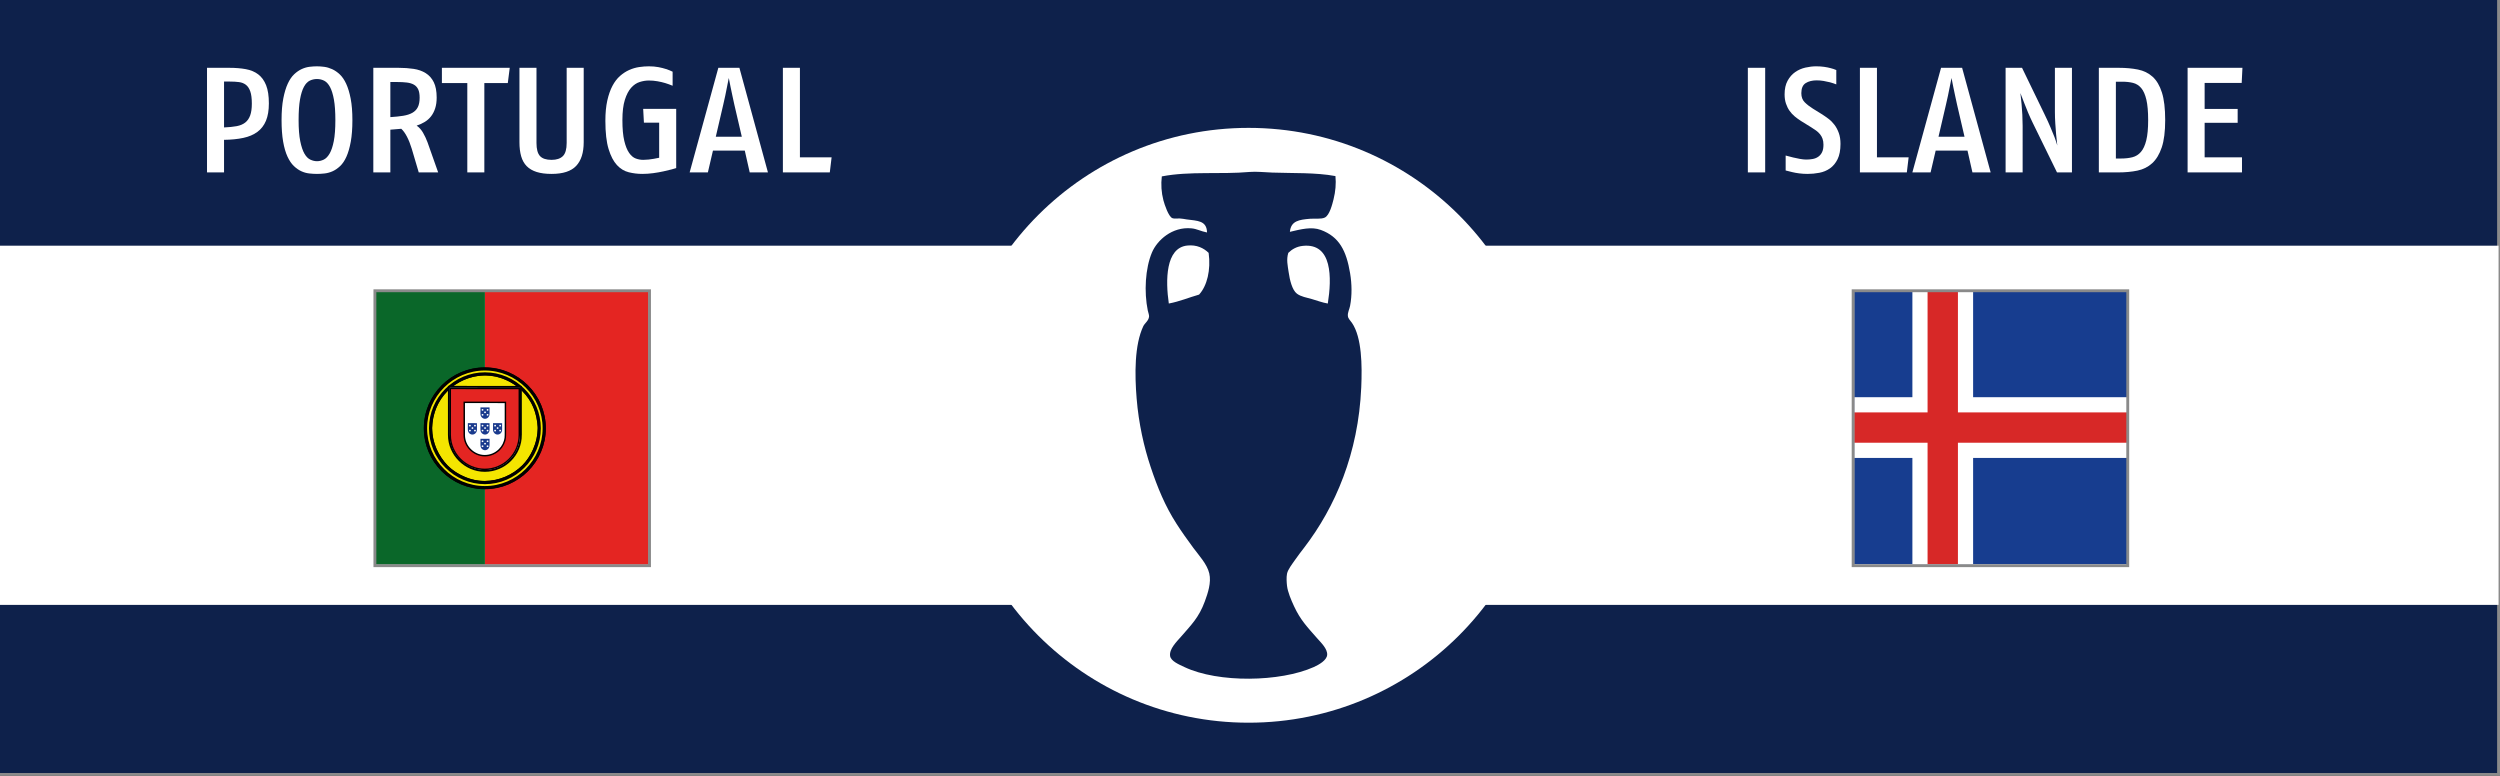 <?xml version="1.0" encoding="utf-8"?>
<!-- Generator: Adobe Illustrator 15.0.0, SVG Export Plug-In . SVG Version: 6.00 Build 0)  -->
<!DOCTYPE svg PUBLIC "-//W3C//DTD SVG 1.1//EN" "http://www.w3.org/Graphics/SVG/1.1/DTD/svg11.dtd">
<svg version="1.1" id="Fond_bleu" xmlns="http://www.w3.org/2000/svg" xmlns:xlink="http://www.w3.org/1999/xlink" x="0px" y="0px"
	 width="870px" height="270px" viewBox="0 0 870 270" enable-background="new 0 0 870 270" xml:space="preserve">
<rect x="0" y="0" width="870" height="270" fill="#333333" stroke="none"/>
<rect x="-0.5" y="-0.5" fill="#0E214B" stroke="#8A8A8A" stroke-miterlimit="10" width="870" height="270"/>
<rect x="-0.458" y="85.5" fill="#FFFFFF" width="869.958" height="125"/>
<circle fill="#FFFFFF" cx="434.5" cy="148" r="103.5"/>
<path fill-rule="evenodd" clip-rule="evenodd" fill="#0E214B" d="M464.737,61.275c0.259,2.625,0.025,5.318-0.666,8.094
	c-0.448,1.802-1.384,5.482-2.993,6.32c-1.249,0.651-3.597,0.303-5.212,0.443c-3.698,0.322-6.632,0.684-6.985,4.546
	c3.896-0.904,7.48-1.869,10.756-0.666c6.476,2.379,8.915,7.338,10.2,15.079c0.623,3.753,0.69,7.668,0,11.31
	c-0.234,1.24-0.891,2.32-0.776,3.548c0.09,0.964,0.799,1.494,1.442,2.439c3.437,5.055,3.545,14.79,3.215,22.397
	c-1.002,23.083-9.074,41.692-19.847,55.771c-0.993,1.298-2.119,2.731-3.216,4.324c-0.92,1.336-2.48,3.297-2.771,4.767
	c-0.259,1.307-0.126,3.132,0,4.214c0.252,2.176,1.426,4.904,2.439,7.097c2.231,4.826,4.646,7.271,7.983,11.087
	c1.366,1.563,3.721,3.743,3.547,5.877c-0.15,1.861-2.868,3.413-4.656,4.214c-11.685,5.228-33.23,5.584-45.016,0
	c-1.879-0.891-4.734-2.056-4.989-3.881c-0.342-2.443,2.325-4.986,3.769-6.652c3.608-4.164,6.247-6.678,8.315-12.309
	c1.033-2.813,2.317-6.533,1.553-9.757c-0.773-3.258-3.633-6.286-5.545-8.87c-2.007-2.715-4.104-5.661-5.875-8.427
	c-3.946-6.152-6.565-12.486-8.981-19.735c-2.326-6.979-4.16-15.037-4.879-23.838c-0.686-8.395-0.782-18.617,2.329-25.169
	c0.482-1.018,1.862-1.868,1.995-3.327c0.056-0.606-0.296-1.385-0.443-2.106c-1.33-6.503-0.878-14.675,1.442-20.18
	c1.804-4.281,7.027-9.053,13.748-8.426c1.907,0.178,3.254,1.03,5.433,1.441c-0.108-4.232-3.425-4.039-7.097-4.546
	c-0.758-0.104-1.593-0.306-2.438-0.333c-0.931-0.028-1.898,0.164-2.549-0.11c-1.308-0.551-2.687-4.619-3.104-6.209
	c-0.71-2.699-0.888-5.56-0.555-8.315c9.686-1.882,20.393-0.637,30.6-1.553c2.204-0.197,5.268,0.122,7.873,0.222
	C449.791,60.325,457.836,59.981,464.737,61.275z M417.281,102.522c2.802-3.047,4.137-8.587,3.327-14.525
	c-1.71-1.661-4.135-2.89-7.429-2.55c-7.592,0.784-7.6,12.138-6.431,20.179C410.574,104.906,413.734,103.519,417.281,102.522z
	 M453.428,85.558c-2.168,0.224-3.778,1.146-5.101,2.439c-0.724,2.334-0.208,4.426,0.11,6.653c0.401,2.798,1.225,6.28,2.884,7.54
	c1.408,1.07,3.436,1.372,5.211,1.885c1.838,0.531,3.605,1.224,5.543,1.552C463.483,96.771,463.699,84.497,453.428,85.558z"/>
<g>
	<g>
		<g>
			<defs>
				<rect id="SVGID_1_" x="645.249" y="101.25" width="95.086" height="95.086"/>
			</defs>
			<clipPath id="SVGID_2_">
				<use xlink:href="#SVGID_1_"  overflow="visible"/>
			</clipPath>
			<rect x="628.534" y="101.25" clip-path="url(#SVGID_2_)" fill="#173D8F" width="132.064" height="95.086"/>
		</g>
		<g>
			<defs>
				<rect id="SVGID_3_" x="645.249" y="101.25" width="95.086" height="95.086"/>
			</defs>
			<clipPath id="SVGID_4_">
				<use xlink:href="#SVGID_3_"  overflow="visible"/>
			</clipPath>
			<polygon clip-path="url(#SVGID_4_)" fill="#FFFFFF" points="628.534,138.228 665.512,138.228 665.512,101.25 686.644,101.25 
				686.644,138.228 760.599,138.228 760.599,159.357 686.644,159.357 686.644,196.336 665.512,196.336 665.512,159.357 
				628.534,159.357 			"/>
		</g>
		<g>
			<defs>
				<rect id="SVGID_5_" x="645.249" y="101.25" width="95.086" height="95.086"/>
			</defs>
			<clipPath id="SVGID_6_">
				<use xlink:href="#SVGID_5_"  overflow="visible"/>
			</clipPath>
			<polygon clip-path="url(#SVGID_6_)" fill="#D72827" points="628.534,143.511 670.795,143.511 670.795,101.25 681.359,101.25 
				681.359,143.511 760.599,143.511 760.599,154.076 681.359,154.076 681.359,196.336 670.795,196.336 670.795,154.076 
				628.534,154.076 			"/>
		</g>
	</g>
</g>
<rect x="644.889" y="101.183" fill="none" stroke="#8A8A8A" stroke-miterlimit="10" width="95.568" height="95.678"/>
<path fill="#E42522" d="M168.754,101.559h56.966v94.927h-56.966V101.559z"/>
<path fill="#0A6729" d="M130.777,101.559h37.977v94.927h-37.977V101.559z"/>
<path fill="#F4E500" stroke="#000000" stroke-width="0.652" stroke-linecap="round" stroke-linejoin="round" d="M187.487,148.551
	c0.03,5.934-3.009,11.262-5.455,13.611c-3.461,3.323-8.05,5.461-13.41,5.561c-5.985,0.108-11.626-3.792-13.141-5.506
	c-2.959-3.351-5.367-7.605-5.445-13.341c0.367-6.478,2.91-10.989,6.597-14.084c3.686-3.093,8.594-4.601,12.682-4.494
	c4.716,0.125,10.225,2.438,14.032,7.031C185.84,140.338,186.92,143.605,187.487,148.551L187.487,148.551z M168.673,128.229
	c11.494,0,20.945,9.351,20.945,20.82c0,11.467-9.451,20.82-20.945,20.82c-11.493,0-20.866-9.354-20.866-20.82
	C147.807,137.58,157.18,128.229,168.673,128.229"/>
<path fill="#F4E500" stroke="#000000" stroke-width="0.652" stroke-linecap="round" stroke-linejoin="round" d="M168.73,128.156
	c11.504,0,20.884,9.383,20.884,20.889c0,11.504-9.382,20.887-20.884,20.887c-11.504,0-20.886-9.383-20.886-20.887
	C147.844,137.539,157.226,128.156,168.73,128.156L168.73,128.156z M148.303,149.045c0,11.234,9.226,20.428,20.427,20.428
	s20.426-9.193,20.426-20.428s-9.227-20.43-20.428-20.43C157.529,128.615,148.303,137.811,148.303,149.045L148.303,149.045z"/>
<path fill="#F4E500" stroke="#000000" stroke-width="0.652" stroke-linecap="round" stroke-linejoin="round" d="M168.748,129.892
	c10.489,0,19.13,8.61,19.13,19.133c0,10.522-8.641,19.133-19.13,19.133c-10.491,0-19.132-8.61-19.132-19.133
	C149.616,138.502,158.256,129.892,168.748,129.892L168.748,129.892z M150.075,149.025c0,10.27,8.433,18.673,18.673,18.673
	c10.238,0,18.671-8.403,18.671-18.673s-8.433-18.674-18.671-18.674C158.508,130.352,150.075,138.756,150.075,149.025z"/>
<path fill="#FFFFFF" stroke="#000000" stroke-width="0.67" d="M156.22,151.346c0,3.432,1.405,6.535,3.681,8.805
	c2.282,2.274,5.381,3.709,8.819,3.709c3.455,0,6.592-1.404,8.864-3.67c2.271-2.264,3.679-5.39,3.68-8.834h-0.001v-16.705
	l-25.048-0.028L156.22,151.346L156.22,151.346L156.22,151.346z"/>
<path fill="#E42522" stroke="#000000" stroke-width="0.507" d="M156.687,151.369v0.008c0,3.283,1.358,6.271,3.539,8.441
	c2.184,2.173,5.192,3.525,8.481,3.525c3.309,0,6.309-1.343,8.484-3.508c2.176-2.166,3.522-5.154,3.522-8.446l0,0v-16.208
	l-24.012-0.004L156.687,151.369 M175.887,140.03v10.312l-0.008,1.093c0,0.286-0.017,0.614-0.05,0.893
	c-0.195,1.632-0.945,3.053-2.057,4.157c-1.3,1.295-3.095,2.099-5.073,2.099c-1.966,0-3.719-0.832-5.025-2.132
	c-1.339-1.333-2.114-3.161-2.114-5.051l-0.006-11.396L175.887,140.03L175.887,140.03L175.887,140.03z"/>
<g id="f_9_">
	<path fill="#1A3A8D" d="M167.196,149.529L167.196,149.529c-0.003,0.447,0.163,0.875,0.467,1.202
		c0.288,0.31,0.685,0.501,1.119,0.501c0.436,0,0.831-0.189,1.117-0.498c0.287-0.309,0.465-0.73,0.465-1.201v-2.272l-3.163-0.003
		l-0.006,2.271"/>
	<circle fill="#FFFFFF" cx="167.92" cy="148.124" r="0.313"/>
	<circle fill="#FFFFFF" cx="169.674" cy="148.125" r="0.314"/>
	<circle fill="#FFFFFF" cx="168.796" cy="148.967" r="0.313"/>
	<circle fill="#FFFFFF" cx="167.92" cy="149.849" r="0.314"/>
	<circle fill="#FFFFFF" cx="169.672" cy="149.847" r="0.313"/>
</g>
<g>
	<g id="f_8_">
		<path fill="#1A3A8D" d="M167.196,144.042L167.196,144.042c-0.003,0.446,0.163,0.875,0.467,1.201
			c0.288,0.31,0.685,0.503,1.119,0.503c0.436,0,0.831-0.193,1.117-0.5c0.287-0.309,0.465-0.732,0.465-1.2v-2.272l-3.163-0.002
			l-0.006,2.271"/>
		<circle fill="#FFFFFF" cx="167.92" cy="142.636" r="0.313"/>
		<circle fill="#FFFFFF" cx="169.674" cy="142.637" r="0.314"/>
		<circle fill="#FFFFFF" cx="168.796" cy="143.479" r="0.314"/>
		<circle fill="#FFFFFF" cx="167.92" cy="144.36" r="0.313"/>
		<circle fill="#FFFFFF" cx="169.672" cy="144.358" r="0.313"/>
	</g>
</g>
<g>
	<g id="f_7_">
		<path fill="#1A3A8D" d="M162.808,149.529L162.808,149.529c-0.001,0.447,0.165,0.875,0.466,1.202
			c0.287,0.31,0.686,0.501,1.119,0.501c0.435,0,0.832-0.189,1.119-0.498c0.286-0.309,0.465-0.73,0.465-1.201v-2.272l-3.164-0.003
			L162.808,149.529"/>
		<circle fill="#FFFFFF" cx="163.533" cy="148.124" r="0.313"/>
		<circle fill="#FFFFFF" cx="165.288" cy="148.125" r="0.314"/>
		<circle fill="#FFFFFF" cx="164.41" cy="148.967" r="0.313"/>
		<circle fill="#FFFFFF" cx="163.533" cy="149.849" r="0.314"/>
		<circle fill="#FFFFFF" cx="165.287" cy="149.847" r="0.313"/>
	</g>
</g>
<g>
	<g id="f_6_">
		<path fill="#1A3A8D" d="M171.569,149.529L171.569,149.529c-0.001,0.447,0.167,0.875,0.468,1.202
			c0.288,0.31,0.685,0.501,1.119,0.501c0.435,0,0.832-0.189,1.118-0.498c0.287-0.309,0.464-0.73,0.464-1.201v-2.272l-3.163-0.003
			L171.569,149.529"/>
		<circle fill="#FFFFFF" cx="172.297" cy="148.124" r="0.313"/>
		<circle fill="#FFFFFF" cx="174.052" cy="148.125" r="0.314"/>
		<circle fill="#FFFFFF" cx="173.172" cy="148.967" r="0.313"/>
		<circle fill="#FFFFFF" cx="172.297" cy="149.849" r="0.314"/>
		<circle fill="#FFFFFF" cx="174.049" cy="149.847" r="0.313"/>
	</g>
</g>
<g>
	<g id="f_5_">
		<path fill="#1A3A8D" d="M167.196,154.969v0.002c-0.003,0.445,0.163,0.873,0.467,1.2c0.288,0.31,0.685,0.502,1.119,0.502
			c0.436,0,0.831-0.192,1.117-0.499c0.287-0.309,0.465-0.732,0.465-1.201V152.7l-3.163-0.002l-0.006,2.271"/>
		<circle fill="#FFFFFF" cx="167.92" cy="153.562" r="0.313"/>
		<circle fill="#FFFFFF" cx="169.674" cy="153.563" r="0.313"/>
		<circle fill="#FFFFFF" cx="168.796" cy="154.405" r="0.313"/>
		<circle fill="#FFFFFF" cx="167.92" cy="155.288" r="0.314"/>
		<circle fill="#FFFFFF" cx="169.672" cy="155.285" r="0.314"/>
	</g>
</g>
<rect x="130.464" y="101.183" fill="none" stroke="#8A8A8A" stroke-miterlimit="10" width="95.568" height="95.678"/>
<g>
	<path fill="#FFFFFF" d="M608.252,60V23.6h6.031V60H608.252z"/>
	<path fill="#FFFFFF" d="M640.491,50.068c0,2.184-0.338,3.961-1.014,5.33c-0.677,1.37-1.56,2.436-2.652,3.198
		c-1.092,0.763-2.323,1.274-3.692,1.534c-1.369,0.26-2.729,0.39-4.082,0.39c-1.006,0-1.976-0.061-2.912-0.182
		c-0.936-0.122-1.75-0.269-2.443-0.442c-0.832-0.173-1.595-0.364-2.288-0.572v-5.2c0.866,0.243,1.733,0.468,2.601,0.676
		c0.728,0.174,1.508,0.338,2.34,0.494c0.832,0.156,1.576,0.234,2.236,0.234c0.797,0,1.56-0.069,2.287-0.208
		c0.729-0.138,1.369-0.407,1.924-0.806c0.555-0.398,0.988-0.927,1.301-1.586c0.312-0.658,0.468-1.508,0.468-2.548
		c0-0.797-0.104-1.49-0.312-2.08c-0.209-0.589-0.504-1.118-0.885-1.586c-0.382-0.468-0.832-0.892-1.352-1.274
		c-0.52-0.381-1.092-0.762-1.717-1.144l-3.535-2.184c-0.764-0.485-1.491-1.014-2.184-1.586c-0.694-0.572-1.301-1.23-1.82-1.976
		c-0.521-0.745-0.937-1.586-1.248-2.522c-0.313-0.936-0.469-1.993-0.469-3.172c0-1.906,0.347-3.492,1.041-4.758
		c0.692-1.265,1.576-2.271,2.651-3.016c1.074-0.745,2.263-1.265,3.562-1.56c1.301-0.294,2.539-0.442,3.719-0.442
		c1.005,0,1.932,0.061,2.781,0.182c0.85,0.122,1.586,0.269,2.211,0.442c0.728,0.174,1.404,0.399,2.027,0.676v4.992
		c-0.693-0.277-1.422-0.52-2.184-0.728c-0.659-0.173-1.396-0.329-2.21-0.468c-0.815-0.138-1.621-0.208-2.419-0.208
		c-1.559,0-2.842,0.321-3.848,0.962c-1.006,0.642-1.508,1.812-1.508,3.51c0,1.318,0.391,2.366,1.17,3.146
		c0.78,0.78,1.725,1.517,2.834,2.21l3.016,1.872c0.832,0.52,1.646,1.084,2.445,1.69c0.797,0.607,1.498,1.318,2.105,2.132
		c0.605,0.815,1.1,1.76,1.482,2.834C640.301,47.399,640.491,48.647,640.491,50.068z"/>
	<path fill="#FFFFFF" d="M663.578,60h-16.327V23.6h5.928v31.148h11.024L663.578,60z"/>
	<path fill="#FFFFFF" d="M686.406,60l-1.715-7.592h-11.076L671.847,60h-6.344l9.983-36.4h7.332l9.933,36.4H686.406z M681.051,36.392
		c-0.208-1.005-0.434-2.045-0.676-3.12c-0.243-1.074-0.451-2.062-0.624-2.964c-0.208-1.074-0.416-2.132-0.624-3.172l-0.624,3.12
		c-0.174,0.902-0.373,1.898-0.599,2.99c-0.225,1.092-0.459,2.141-0.701,3.146l-2.6,11.18h9.047L681.051,36.392z"/>
	<path fill="#FFFFFF" d="M715.838,60l-8.476-17.316c-0.59-1.213-1.136-2.418-1.638-3.614c-0.503-1.196-0.945-2.296-1.326-3.302
		c-0.451-1.144-0.884-2.27-1.3-3.38c0.138,1.283,0.276,2.583,0.416,3.9c0.104,1.11,0.19,2.34,0.26,3.692s0.104,2.635,0.104,3.848V60
		h-5.928V23.6h5.719l7.904,16.328c0.797,1.63,1.465,3.094,2.002,4.394c0.537,1.3,0.996,2.418,1.379,3.354
		c0.416,1.11,0.744,2.098,0.987,2.964c-0.139-1.282-0.278-2.6-0.416-3.952c-0.104-1.144-0.2-2.4-0.286-3.77
		c-0.086-1.369-0.13-2.678-0.13-3.926V23.6h5.929V60H715.838z"/>
	<path fill="#FFFFFF" d="M753.486,41.8c0,3.952-0.398,7.116-1.196,9.49c-0.798,2.375-1.907,4.212-3.327,5.512
		c-1.422,1.3-3.139,2.158-5.148,2.574c-2.012,0.416-4.247,0.624-6.708,0.624h-6.708V23.6h6.968c2.427,0,4.636,0.2,6.63,0.598
		c1.993,0.399,3.692,1.23,5.096,2.496c1.404,1.266,2.487,3.094,3.25,5.486C753.104,34.572,753.486,37.779,753.486,41.8z
		 M747.559,41.8c0-2.981-0.209-5.356-0.625-7.124c-0.416-1.768-1.014-3.111-1.793-4.03c-0.78-0.918-1.725-1.516-2.834-1.794
		c-1.11-0.277-2.358-0.416-3.744-0.416h-2.236v26.728h1.82c1.455,0,2.764-0.147,3.926-0.442c1.161-0.294,2.148-0.91,2.964-1.846
		c0.814-0.936,1.438-2.288,1.872-4.056S747.559,44.712,747.559,41.8z"/>
	<path fill="#FFFFFF" d="M780.109,28.852h-12.896V37.9h11.492v4.836h-11.492v12.012h13V60h-18.928V23.6h19.084L780.109,28.852z"/>
</g>
<g>
	<path fill="#FFFFFF" d="M93.567,35.976c0,2.427-0.338,4.446-1.014,6.058c-0.676,1.612-1.673,2.904-2.99,3.874
		c-1.318,0.971-2.947,1.664-4.888,2.08c-1.942,0.416-4.178,0.642-6.708,0.676V60H72.04V23.6h7.748c2.149,0,4.073,0.156,5.772,0.468
		c1.698,0.312,3.137,0.919,4.316,1.82c1.178,0.902,2.088,2.158,2.73,3.77C93.247,31.27,93.567,33.376,93.567,35.976z M87.639,36.08
		c0-1.837-0.182-3.267-0.546-4.29c-0.364-1.022-0.876-1.785-1.534-2.288C84.9,29,84.104,28.688,83.167,28.566
		c-0.936-0.121-1.994-0.182-3.172-0.182h-2.028v15.964c1.698-0.069,3.154-0.216,4.368-0.442c1.213-0.225,2.21-0.641,2.99-1.248
		c0.78-0.606,1.36-1.438,1.742-2.496C87.448,39.105,87.639,37.744,87.639,36.08z"/>
	<path fill="#FFFFFF" d="M122.635,41.8c0,2.947-0.191,5.46-0.572,7.54c-0.382,2.08-0.884,3.814-1.508,5.2
		c-0.624,1.387-1.361,2.479-2.21,3.276c-0.85,0.798-1.725,1.396-2.626,1.794c-0.902,0.398-1.82,0.65-2.756,0.754
		s-1.82,0.156-2.652,0.156s-1.725-0.052-2.678-0.156c-0.954-0.104-1.881-0.364-2.782-0.78c-0.902-0.416-1.768-1.022-2.6-1.82
		c-0.832-0.797-1.569-1.889-2.21-3.276c-0.642-1.386-1.144-3.12-1.508-5.2s-0.546-4.576-0.546-7.488
		c0-2.946,0.199-5.451,0.598-7.514c0.398-2.063,0.918-3.787,1.56-5.174c0.641-1.386,1.386-2.478,2.236-3.276
		c0.849-0.797,1.733-1.404,2.652-1.82c0.918-0.416,1.837-0.676,2.756-0.78c0.918-0.104,1.759-0.156,2.522-0.156
		c0.797,0,1.646,0.061,2.548,0.182c0.901,0.122,1.811,0.39,2.73,0.806c0.918,0.416,1.802,1.023,2.652,1.82
		c0.849,0.798,1.594,1.89,2.236,3.276c0.641,1.387,1.161,3.112,1.56,5.174C122.435,36.401,122.635,38.888,122.635,41.8z
		 M116.707,41.8c0-2.877-0.165-5.243-0.494-7.098c-0.33-1.854-0.78-3.319-1.352-4.394c-0.572-1.074-1.248-1.811-2.028-2.21
		c-0.78-0.398-1.621-0.598-2.522-0.598c-0.902,0-1.742,0.191-2.522,0.572c-0.78,0.382-1.456,1.101-2.028,2.158
		c-0.572,1.058-1.023,2.514-1.352,4.368c-0.33,1.855-0.494,4.256-0.494,7.202c0,3.016,0.19,5.46,0.572,7.332
		c0.381,1.872,0.866,3.32,1.456,4.342c0.589,1.023,1.274,1.716,2.054,2.08c0.78,0.364,1.551,0.546,2.314,0.546
		c0.797,0,1.577-0.182,2.34-0.546c0.762-0.364,1.447-1.066,2.054-2.106c0.606-1.04,1.092-2.487,1.456-4.342
		C116.525,47.252,116.707,44.816,116.707,41.8z"/>
	<path fill="#FFFFFF" d="M145.722,60l-2.444-8.268c-0.486-1.594-1.04-2.99-1.664-4.186c-0.624-1.196-1.283-2.106-1.976-2.73
		l-3.796,0.312V60h-5.928V23.6h8.788c1.872,0,3.614,0.122,5.226,0.364c1.612,0.243,3.016,0.737,4.212,1.482
		c1.196,0.746,2.132,1.794,2.808,3.146c0.676,1.352,1.014,3.138,1.014,5.356c0,1.422-0.174,2.669-0.52,3.744
		c-0.347,1.075-0.824,2.002-1.43,2.782c-0.607,0.78-1.335,1.43-2.184,1.95c-0.85,0.52-1.794,0.954-2.834,1.3
		c0.866,0.59,1.604,1.404,2.21,2.444c0.606,1.04,1.135,2.167,1.586,3.38L152.482,60H145.722z M146.034,34
		c0-1.213-0.165-2.175-0.494-2.886c-0.33-0.71-0.824-1.256-1.482-1.638c-0.659-0.381-1.482-0.632-2.47-0.754
		c-0.988-0.121-2.158-0.182-3.51-0.182h-2.236v12.22c1.698-0.104,3.189-0.26,4.472-0.468c1.282-0.208,2.348-0.554,3.198-1.04
		c0.849-0.485,1.482-1.144,1.898-1.976S146.034,35.352,146.034,34z"/>
	<path fill="#FFFFFF" d="M176.714,28.904h-8.164V60h-5.928V28.904h-8.84V23.6h23.608L176.714,28.904z"/>
	<path fill="#FFFFFF" d="M203.129,49.496c0,3.64-0.875,6.388-2.626,8.242c-1.751,1.855-4.602,2.782-8.554,2.782
		c-2.046,0-3.779-0.226-5.2-0.676c-1.422-0.45-2.574-1.126-3.458-2.028c-0.884-0.901-1.526-2.045-1.924-3.432
		c-0.399-1.386-0.598-3.016-0.598-4.888V23.6h5.928v26.156c0,2.15,0.407,3.666,1.222,4.55c0.814,0.884,2.158,1.326,4.03,1.326
		c1.733,0,3.042-0.433,3.926-1.3c0.884-0.866,1.326-2.392,1.326-4.576V23.6h5.928V49.496z"/>
	<path fill="#FFFFFF" d="M235.317,58.492c-0.278,0.104-0.815,0.26-1.612,0.468c-0.798,0.208-1.742,0.434-2.834,0.676
		c-1.092,0.243-2.28,0.45-3.562,0.624c-1.283,0.173-2.548,0.26-3.796,0.26c-1.595,0-3.164-0.191-4.706-0.572
		c-1.543-0.381-2.912-1.213-4.108-2.496c-1.196-1.282-2.167-3.146-2.912-5.59c-0.746-2.444-1.118-5.711-1.118-9.802
		c0-2.738,0.225-5.104,0.676-7.098c0.45-1.993,1.048-3.692,1.794-5.096c0.745-1.404,1.62-2.548,2.626-3.432
		c1.005-0.884,2.071-1.577,3.198-2.08c1.126-0.502,2.279-0.84,3.458-1.014c1.178-0.173,2.305-0.26,3.38-0.26
		c1.213,0,2.322,0.096,3.328,0.286c1.005,0.191,1.872,0.408,2.6,0.65c0.866,0.278,1.646,0.59,2.34,0.936v4.888
		c-0.832-0.346-1.699-0.658-2.6-0.936c-0.798-0.242-1.69-0.45-2.678-0.624c-0.988-0.173-1.985-0.26-2.99-0.26
		c-1.04,0-2.106,0.174-3.198,0.52c-1.092,0.347-2.08,1.014-2.964,2.002c-0.884,0.988-1.612,2.384-2.184,4.186
		c-0.572,1.803-0.858,4.16-0.858,7.072c0,2.982,0.216,5.382,0.65,7.202c0.433,1.82,0.996,3.224,1.69,4.212
		c0.693,0.988,1.464,1.638,2.314,1.95c0.849,0.312,1.707,0.468,2.574,0.468c0.589,0,1.213-0.034,1.872-0.104
		c0.658-0.069,1.265-0.156,1.82-0.26c0.624-0.138,1.248-0.26,1.872-0.364v-12.22h-5.304l-0.26-4.784h11.492V58.492z"/>
	<path fill="#FFFFFF" d="M260.901,60l-1.716-7.592h-11.076L246.341,60h-6.344l9.984-36.4h7.332l9.932,36.4H260.901z M255.545,36.392
		c-0.208-1.005-0.434-2.045-0.676-3.12c-0.243-1.074-0.451-2.062-0.624-2.964c-0.208-1.074-0.416-2.132-0.624-3.172l-0.624,3.12
		c-0.174,0.902-0.373,1.898-0.598,2.99c-0.226,1.092-0.46,2.141-0.702,3.146l-2.6,11.18h9.048L255.545,36.392z"/>
	<path fill="#FFFFFF" d="M288.772,60h-16.328V23.6h5.928v31.148h11.024L288.772,60z"/>
</g>
</svg>
